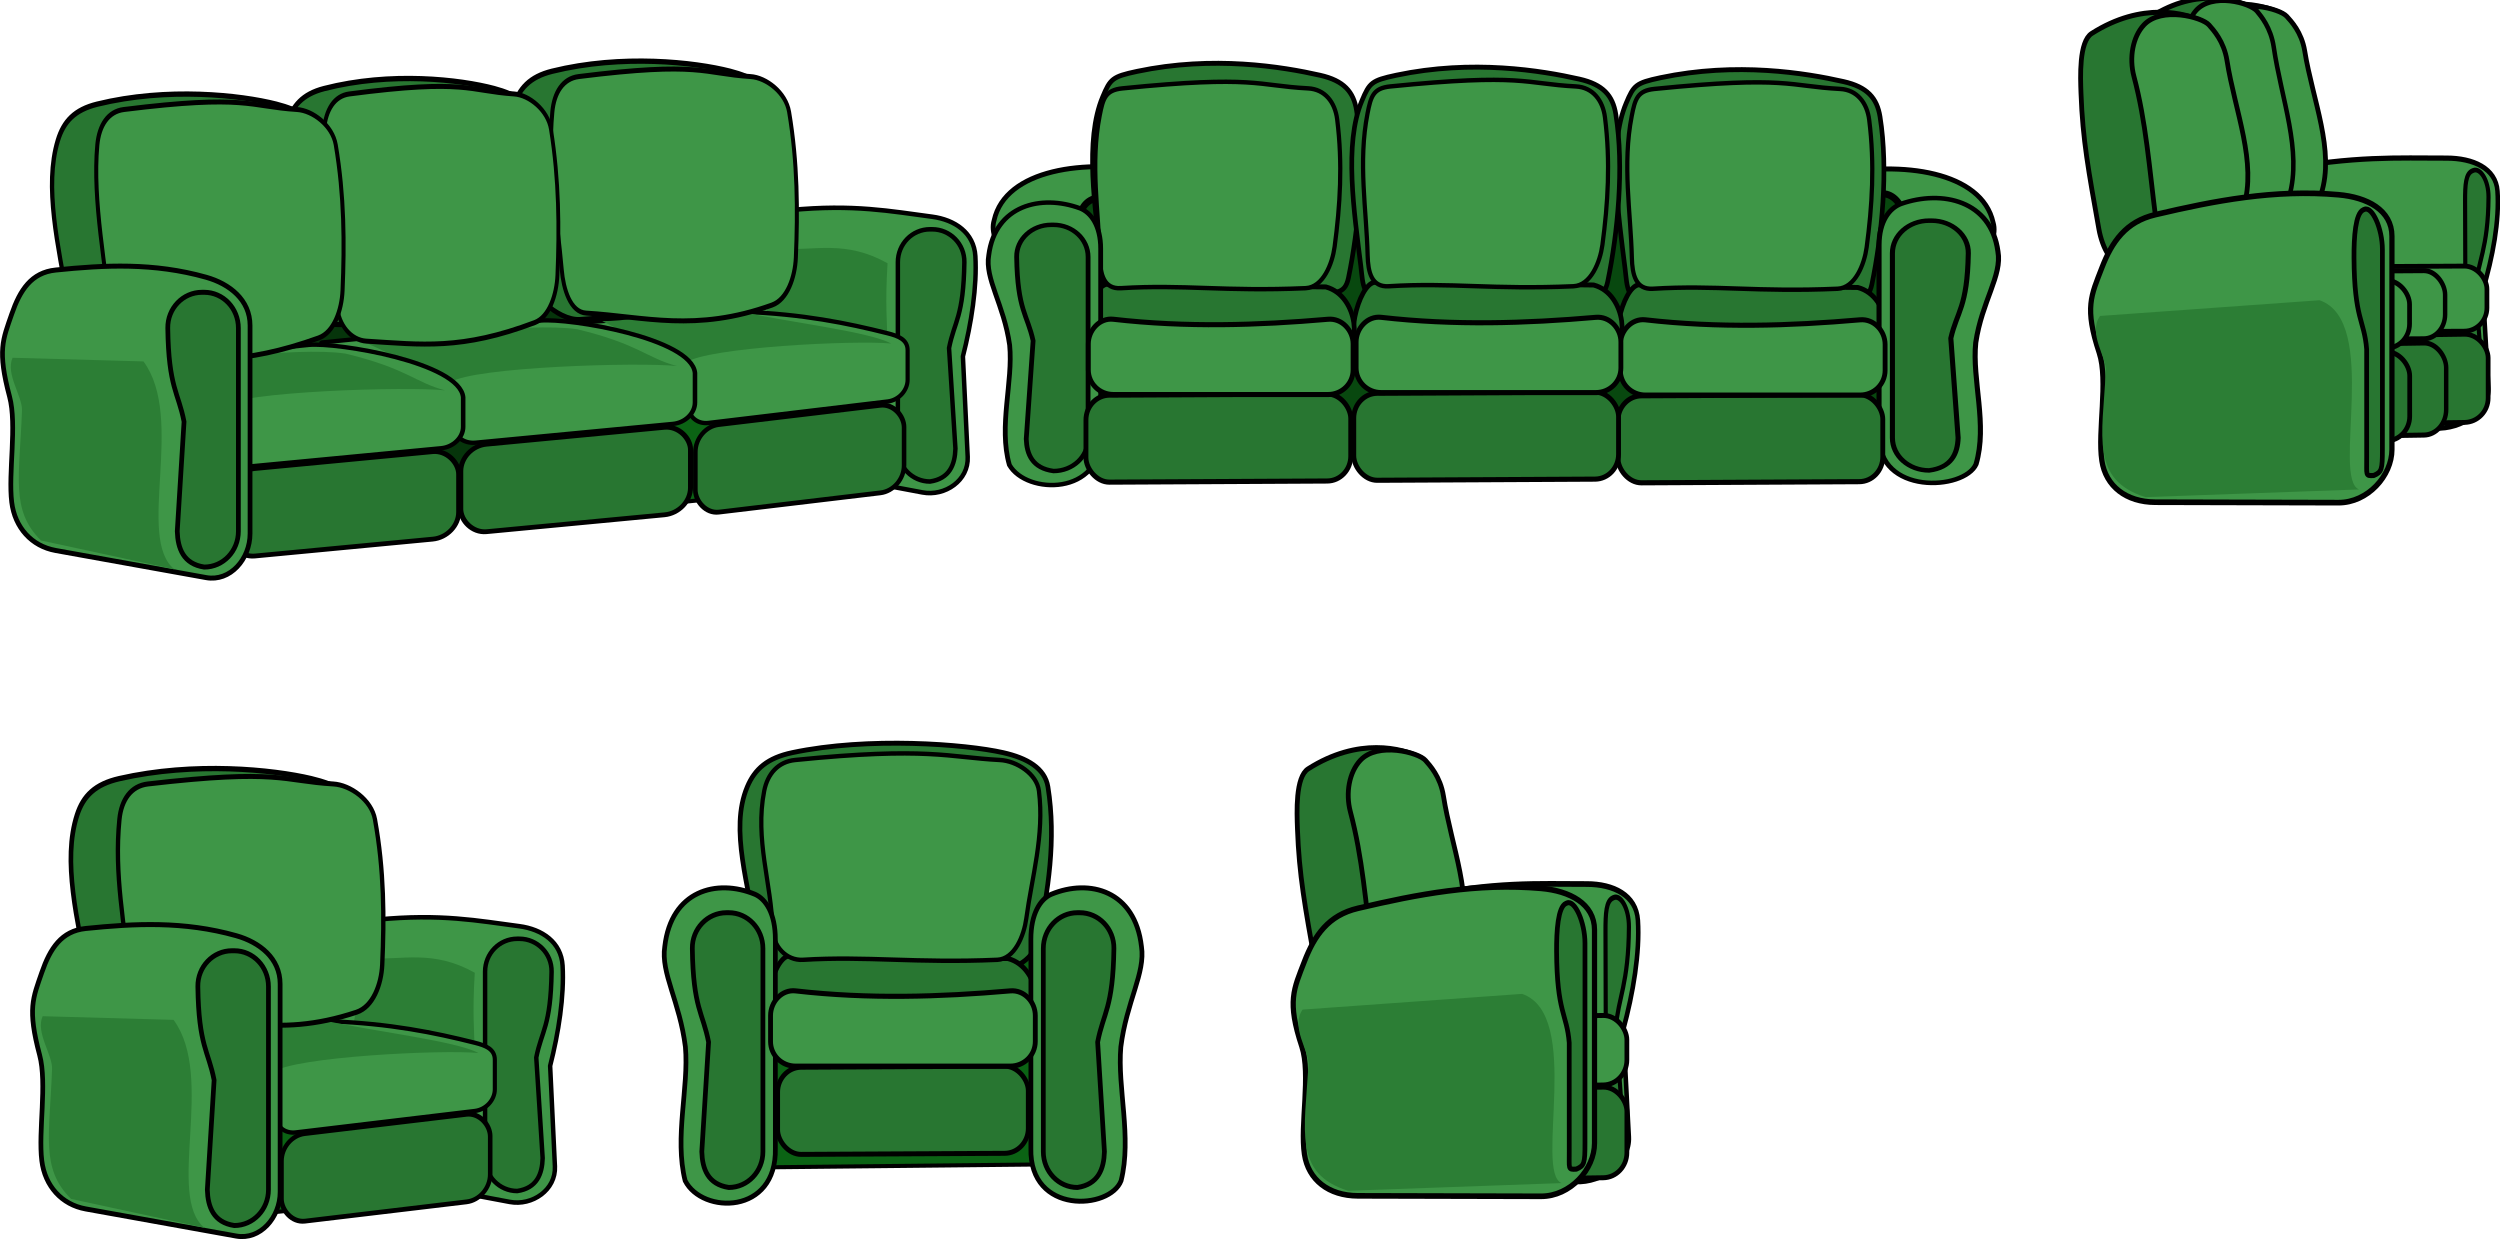 <?xml version="1.0" encoding="UTF-8" standalone="no"?>
<!-- Created with Inkscape (http://www.inkscape.org/) -->

<svg
   xmlns:osb="http://www.openswatchbook.org/uri/2009/osb"
   xmlns:dc="http://purl.org/dc/elements/1.1/"
   xmlns:cc="http://creativecommons.org/ns#"
   xmlns:rdf="http://www.w3.org/1999/02/22-rdf-syntax-ns#"
   xmlns:svg="http://www.w3.org/2000/svg"
   xmlns="http://www.w3.org/2000/svg"
   xmlns:xlink="http://www.w3.org/1999/xlink"
   xmlns:sodipodi="http://sodipodi.sourceforge.net/DTD/sodipodi-0.dtd"
   xmlns:inkscape="http://www.inkscape.org/namespaces/inkscape"
   width="200.631mm"
   height="99.602mm"
   viewBox="0 0 710.896 352.92"
   id="svg26005"
   version="1.1"
   inkscape:version="0.91 r13725"
   sodipodi:docname="Sofa and Chair.svg">
  <defs
     id="defs26007">
    <linearGradient
       inkscape:collect="always"
       xlink:href="#linearGradient24592"
       id="linearGradient25811"
       gradientUnits="userSpaceOnUse"
       gradientTransform="matrix(1.699,-0.168,0,0.998,-294.396,-57.159)"
       x1="234.194"
       y1="1593.988"
       x2="268.659"
       y2="1593.988" />
    <linearGradient
       id="linearGradient24592"
       osb:paint="solid">
      <stop
         style="stop-color:#2c7e35;stop-opacity:1;"
         offset="0"
         id="stop24594" />
    </linearGradient>
    <linearGradient
       inkscape:collect="always"
       xlink:href="#linearGradient24592"
       id="linearGradient25175"
       gradientUnits="userSpaceOnUse"
       gradientTransform="translate(1.461,-2.374)"
       x1="234.194"
       y1="1593.988"
       x2="268.659"
       y2="1593.988" />
    <linearGradient
       inkscape:collect="always"
       xlink:href="#linearGradient24592"
       id="linearGradient30969"
       gradientUnits="userSpaceOnUse"
       gradientTransform="translate(1.461,-2.374)"
       x1="234.194"
       y1="1593.988"
       x2="268.659"
       y2="1593.988" />
    <linearGradient
       inkscape:collect="always"
       xlink:href="#linearGradient24592"
       id="linearGradient30971"
       gradientUnits="userSpaceOnUse"
       gradientTransform="matrix(1.699,-0.168,0,0.998,-294.396,-57.159)"
       x1="234.194"
       y1="1593.988"
       x2="268.659"
       y2="1593.988" />
  </defs>
  <sodipodi:namedview
     id="base"
     pagecolor="#ffffff"
     bordercolor="#666666"
     borderopacity="1.0"
     inkscape:pageopacity="0.0"
     inkscape:pageshadow="2"
     inkscape:zoom="0.35"
     inkscape:cx="-105.26624"
     inkscape:cy="-113.53983"
     inkscape:document-units="px"
     inkscape:current-layer="layer1"
     showgrid="false"
     fit-margin-top="0"
     fit-margin-left="0"
     fit-margin-right="0"
     fit-margin-bottom="0"
     inkscape:window-width="1600"
     inkscape:window-height="837"
     inkscape:window-x="-8"
     inkscape:window-y="-8"
     inkscape:window-maximized="1" />
  <g
     inkscape:label="Layer 1"
     inkscape:groupmode="layer"
     id="layer1"
     transform="translate(-17.409,-65.902)">
    <g
       style="display:inline;opacity:1"
       id="g24647"
       inkscape:transform-center-x="-54.162699"
       inkscape:transform-center-y="16.317959"
       transform="matrix(1.348,0,0,1.415,-287.181,-1862.588)">
      <rect
         transform="matrix(0.995,-0.097,0,1,0,0)"
         ry="3.479"
         y="1591.519"
         x="270.106"
         height="42.637"
         width="70.433"
         id="rect24555"
         style="opacity:1;fill:#0b6314;fill-opacity:1;stroke:#000000;stroke-width:0.823;stroke-linecap:round;stroke-linejoin:round;stroke-miterlimit:4;stroke-dasharray:none;stroke-opacity:1" />
      <g
         transform="matrix(0.942,0,0,0.918,-29.202,115.494)"
         id="g24535">
        <path
           style="display:inline;opacity:1;fill:#3e9647;fill-opacity:1;stroke:#000000;stroke-width:1.002;stroke-linecap:round;stroke-linejoin:round;stroke-miterlimit:4;stroke-dasharray:none;stroke-opacity:1"
           d="m 355.414,1560.127 c 14.132,-1.34 22.534,0.261 31.743,1.448 5.099,0.657 9.392,3.497 9.696,8.627 0.395,6.664 -0.896,14.714 -2.788,21.95 l 1.072,22 c 0.25,5.133 -5.071,8.712 -10.125,7.782 l -29.598,-5.448 c -5.055,-0.93 -9.267,-4.56 -9.267,-9.7 l 0,-37.805 c 0,-5.139 4.15,-8.369 9.267,-8.854 z"
           id="rect24416-9-6"
           inkscape:connector-curvature="0"
           sodipodi:nodetypes="ssscssssss" />
        <path
           style="display:inline;opacity:1;fill:#287631;fill-opacity:1;stroke:#000000;stroke-width:1;stroke-linecap:round;stroke-linejoin:round;stroke-miterlimit:4;stroke-dasharray:none;stroke-opacity:1"
           d="m 387.19,1564.328 -0.493,0 c -3.989,0 -7.2,3.211 -7.2,7.2 l 0,40.818 c 0,3.989 3.211,7.2 7.2,7.2 4.391,-0.628 5.588,-3.721 5.693,-7.2 l -1.432,-22.017 c 1.199,-5.938 3.248,-6.774 3.432,-18.8 0.061,-3.988 -3.211,-7.2 -7.2,-7.2 z"
           id="rect24416-8"
           inkscape:connector-curvature="0"
           sodipodi:nodetypes="sssscccss" />
      </g>
      <path
         sodipodi:nodetypes="ccccc"
         inkscape:connector-curvature="0"
         id="rect24600"
         d="m 303.47,1555.469 c 7.352,0.424 13.744,-1.838 22.638,2.904 -0.534,8.445 -0.085,11.48 0,16.518 l -27.011,0 z"
         style="opacity:1;fill:#2c7e35;fill-opacity:1;stroke:#000000;stroke-width:0;stroke-linecap:round;stroke-linejoin:round;stroke-miterlimit:4;stroke-dasharray:none;stroke-opacity:1" />
      <path
         sodipodi:nodetypes="scssssssss"
         inkscape:connector-curvature="0"
         id="rect24513"
         d="m 258.913,1570.719 36.779,-2.591 c 12.582,0.468 21.857,2.259 30.447,4.323 2.257,0.542 4.202,1.254 4.202,3.406 l 0,5.931 c 0,2.152 -1.874,4.099 -4.202,4.364 l -37.825,4.313 c -2.328,0.266 -4.202,-1.254 -4.202,-3.406 l 0,-5.931 c 0,-2.152 -27.534,-10.245 -25.198,-10.409 z"
         style="opacity:1;fill:#3e9647;fill-opacity:1;stroke:#000000;stroke-width:0.873;stroke-linecap:round;stroke-linejoin:round;stroke-miterlimit:4;stroke-dasharray:none;stroke-opacity:1" />
      <path
         sodipodi:nodetypes="ccccc"
         inkscape:connector-curvature="0"
         id="path24598"
         d="m 293.438,1567.817 c 12.276,2.484 28.807,4.298 33.442,6.689 -7.457,-0.707 -38.945,0.729 -43.346,3.859 l -17.622,-8.361 c 9.762,-0.025 17.814,-3.574 27.526,-2.187 z"
         style="fill:#2c7e35;fill-opacity:1;fill-rule:evenodd;stroke:#000000;stroke-width:0;stroke-linecap:butt;stroke-linejoin:miter;stroke-miterlimit:4;stroke-dasharray:none;stroke-opacity:1" />
      <g
         transform="matrix(0.927,0,0,1.018,16.705,-30.137)"
         id="g24467">
        <path
           sodipodi:nodetypes="sssssssss"
           inkscape:connector-curvature="0"
           id="rect24450"
           d="m 132.29,1526.68 c 17.367,-3.409 35.138,-1.788 43.681,0 5.423,1.135 10.202,3.216 10.202,7.211 l 0,32.195 c 0,3.995 -4.55,7.211 -10.202,7.211 l -43.681,0 c -5.652,0 -9.665,-3.281 -10.202,-7.211 -1.553,-11.359 -4.096,-23.118 0,-32.195 1.712,-3.793 4.593,-6.11 10.202,-7.211 z"
           style="opacity:1;fill:#287631;fill-opacity:1;stroke:#000000;stroke-width:1.051;stroke-linecap:round;stroke-linejoin:round;stroke-miterlimit:4;stroke-dasharray:none;stroke-opacity:1"
           transform="matrix(1,0,0.079,0.997,0,0)" />
        <path
           sodipodi:nodetypes="sssssssss"
           inkscape:connector-curvature="0"
           id="rect24450-0"
           d="m 146.328,1527.741 c 30.236,-3.033 30.514,-0.592 42.205,0 3.852,0.195 8.434,3.177 8.948,6.989 1.357,10.079 0.698,19.531 -0.475,28.823 -0.49,3.877 -2.715,8.29 -6.514,9.372 -19.226,5.478 -29.998,0.676 -44.164,0 -3.854,-0.184 -6.864,-3.127 -6.989,-6.989 -0.334,-10.303 -2.079,-20.186 0,-31.206 0.728,-3.86 3.112,-6.6 6.989,-6.989 z"
           style="display:inline;opacity:1;fill:#3e9647;fill-opacity:1;stroke:#000000;stroke-width:0.985;stroke-linecap:round;stroke-linejoin:round;stroke-miterlimit:4;stroke-dasharray:none;stroke-opacity:1"
           transform="matrix(1,0,0.074,0.997,0,0)" />
      </g>
      <rect
         transform="matrix(0.994,-0.113,0,1,0,0)"
         ry="4.991"
         y="1623.692"
         x="287.061"
         height="17.6"
         width="44.29"
         id="rect24513-9"
         style="display:inline;opacity:1;fill:#287631;fill-opacity:1;stroke:#000000;stroke-width:0.968;stroke-linecap:round;stroke-linejoin:round;stroke-miterlimit:4;stroke-dasharray:none;stroke-opacity:1" />
    </g>
    <g
       style="display:inline;opacity:1"
       id="g24641"
       transform="matrix(1.348,0,0,1.415,-287.344,-1865.865)"
       inkscape:transform-center-x="-8.1096711"
       inkscape:transform-center-y="43.163411">
      <g
         id="g24637">
        <path
           style="display:inline;opacity:1;fill:#3e9647;fill-opacity:1;stroke:#000000;stroke-width:1.002;stroke-linecap:round;stroke-linejoin:round;stroke-miterlimit:4;stroke-dasharray:none;stroke-opacity:1"
           d="m 244.159,1551.795 c 10.284,-1.005 20.664,-1.526 31.743,1.448 4.964,1.332 9.267,4.56 9.267,9.7 l 0,41.805 c 0,5.139 -4.202,9.724 -9.267,8.854 l -31.743,-5.448 c -5.065,-0.869 -8.609,-4.603 -9.267,-9.7 -0.761,-5.891 1.15,-15.472 -0.458,-21.235 -2.587,-9.275 -1.398,-11.435 0.458,-16.57 1.747,-4.833 4.152,-8.354 9.267,-8.854 z"
           id="rect24416-9"
           inkscape:connector-curvature="0"
           sodipodi:nodetypes="ssssssssss" />
        <path
           style="opacity:1;fill:#287631;fill-opacity:1;stroke:#000000;stroke-width:1;stroke-linecap:round;stroke-linejoin:round;stroke-miterlimit:4;stroke-dasharray:none;stroke-opacity:1"
           d="m 275.013,1556.27 0.493,0 c 3.989,0 7.2,3.211 7.2,7.2 l 0,40.818 c 0,3.989 -3.211,7.2 -7.2,7.2 -4.391,-0.628 -5.588,-3.721 -5.693,-7.2 l 1.432,-22.017 c -1.199,-5.938 -3.248,-6.774 -3.432,-18.8 -0.061,-3.988 3.211,-7.2 7.2,-7.2 z"
           id="rect24416"
           inkscape:connector-curvature="0"
           sodipodi:nodetypes="sssscccss" />
      </g>
      <path
         sodipodi:nodetypes="ccccsc"
         inkscape:connector-curvature="0"
         id="path24590"
         d="m 235.073,1569.424 27.614,0.734 c 8.889,11.492 -1.646,35.448 6.52,41.781 l -28.136,-5.794 c -6.515,-6.107 -4.494,-12.937 -4.012,-26.115 0.106,-2.89 -3.517,-7.317 -1.986,-10.606 z"
         style="fill:url(#linearGradient30969);fill-opacity:1;fill-rule:evenodd;stroke:#000000;stroke-width:0;stroke-linecap:butt;stroke-linejoin:miter;stroke-miterlimit:4;stroke-dasharray:none;stroke-opacity:1" />
    </g>
    <g
       style="display:inline;opacity:1"
       id="g25093"
       transform="matrix(1.348,0,0,1.415,248.828,-1729.717)">
      <g
         transform="translate(2.011,-1.173)"
         id="g25084">
        <g
           id="g25071">
          <g
             transform="matrix(0.895,0,0,1.001,18.137,-1.471)"
             id="g24962">
            <g
               id="g24909"
               transform="matrix(0.999,0.043,0,1.075,-93.579,-120.3)">
              <path
                 sodipodi:nodetypes="ssscssssss"
                 inkscape:connector-curvature="0"
                 id="rect24416-9-6-7"
                 d="m 214.088,1452.583 c 17.555,-3.592 27.992,-3.532 39.431,-3.987 6.334,-0.252 11.666,1.631 12.045,6.278 0.491,6.037 -1.114,13.626 -3.464,20.569 l 1.332,19.969 c 0.311,4.659 -6.299,8.828 -12.577,8.821 l -36.766,-0.036 c -6.279,-0.01 -11.512,-2.626 -11.512,-7.332 l 0,-34.623 c 0,-4.707 5.155,-8.359 11.512,-9.66 z"
                 style="display:inline;opacity:1;fill:#3e9647;fill-opacity:1;stroke:#000000;stroke-width:1.069;stroke-linecap:round;stroke-linejoin:round;stroke-miterlimit:4;stroke-dasharray:none;stroke-opacity:1" />
              <path
                 sodipodi:nodetypes="cssscccssc"
                 inkscape:connector-curvature="0"
                 id="rect24416-8-2"
                 d="m 259.867,1450.87 -0.197,0.079 c -1.594,0.644 -1.765,2.877 -1.752,6.403 l 0.141,39.455 c 0.013,3.526 0.018,3.597 1.611,2.953 1.754,-1.265 2.232,-4.192 2.274,-7.284 l -1.556,-17.404 c 0.479,-5.443 2.984,-8.2 3.058,-18.86 0.024,-3.535 -1.986,-5.986 -3.579,-5.342 z"
                 style="display:inline;opacity:1;fill:#287631;fill-opacity:1;stroke:#000000;stroke-width:0.98;stroke-linecap:round;stroke-linejoin:round;stroke-miterlimit:4;stroke-dasharray:none;stroke-opacity:1" />
            </g>
          </g>
          <path
             style="opacity:1;fill:#287631;fill-opacity:1;stroke:#000000;stroke-width:1.013;stroke-linecap:round;stroke-linejoin:round;stroke-miterlimit:4;stroke-dasharray:none;stroke-opacity:1"
             d="m 102.269,1424.67 c 10.614,-6.438 19.833,-4.151 23.592,-2.325 2.386,1.159 -0.561,4.626 -0.024,8.707 l 4.327,32.887 c 0.537,4.081 -0.905,7.366 -3.233,7.366 l -17.99,0 c -2.328,0 -4.422,-3.352 -5.171,-7.366 -2.166,-11.603 -3.411,-17.875 -3.764,-27.229 -0.123,-3.259 -0.457,-10.391 2.262,-12.04 z"
             id="rect24450-32"
             inkscape:connector-curvature="0"
             sodipodi:nodetypes="sssssssss" />
        </g>
        <path
           sodipodi:nodetypes="sssssssss"
           inkscape:connector-curvature="0"
           id="rect24450-0-5"
           d="m 113.265,1422.966 c 3.698,-3.791 12.293,-1.59 13.745,0 0.889,0.973 3.147,3.252 3.795,7.153 1.713,10.315 6.377,20.491 3.48,29.498 -1.219,3.79 0.406,9.405 -0.866,10.33 -5.009,3.64 -11.768,0.852 -14.456,-0.738 -1.137,-0.673 -2.63,-3.2 -3.158,-7.153 -1.408,-10.544 -2.08,-19.587 -4.628,-28.739 -1.063,-3.818 -0.236,-7.968 2.088,-10.351 z"
           style="display:inline;opacity:1;fill:#3e9647;fill-opacity:1;stroke:#000000;stroke-width:1.013;stroke-linecap:round;stroke-linejoin:round;stroke-miterlimit:4;stroke-dasharray:none;stroke-opacity:1" />
      </g>
      <g
         transform="matrix(1,-0.014,0,1,-153.356,-100.715)"
         id="g24917">
        <rect
           style="opacity:1;fill:#287631;fill-opacity:1;stroke:#000000;stroke-width:1;stroke-linecap:round;stroke-linejoin:round;stroke-miterlimit:4;stroke-dasharray:none;stroke-opacity:1"
           id="rect24913"
           width="22.448"
           height="18.213"
           x="302.418"
           y="1592.65"
           ry="4.967" />
        <rect
           style="opacity:1;fill:#3e9647;fill-opacity:1;stroke:#000000;stroke-width:1;stroke-linecap:round;stroke-linejoin:round;stroke-miterlimit:4;stroke-dasharray:none;stroke-opacity:1"
           id="rect24915"
           width="21.601"
           height="13.977"
           x="303.265"
           y="1578.25"
           ry="4.967" />
      </g>
    </g>
    <g
       style="display:inline;opacity:1"
       id="g24822"
       transform="matrix(1.348,0,0,1.415,-307.017,-1879.108)">
      <rect
         transform="matrix(1,-0.01,0,1,0,0)"
         ry="3.479"
         y="1570.538"
         x="391.965"
         height="42.637"
         width="70.106"
         id="rect24555-9"
         style="opacity:1;fill:#0b6314;fill-opacity:1;stroke:#000000;stroke-width:0.821;stroke-linecap:round;stroke-linejoin:round;stroke-miterlimit:4;stroke-dasharray:none;stroke-opacity:1" />
      <path
         style="opacity:1;fill:#287631;fill-opacity:1;stroke:#000000;stroke-width:0.988;stroke-linecap:round;stroke-linejoin:round;stroke-miterlimit:4;stroke-dasharray:none;stroke-opacity:1"
         d="m 407.786,1525.821 c 16.115,-3.252 36.591,-1.706 44.509,0 5.026,1.083 8.809,3.114 9.441,6.878 1.79,10.664 0.012,20.96 -2.093,30.71 -0.806,3.735 -4.361,5.831 -9.482,6.878 -13.503,2.761 -27.006,0.604 -40.509,0 -5.236,-0.234 -8.954,-3.13 -9.441,-6.878 -1.407,-10.835 -5.732,-22.051 -1.907,-30.71 1.598,-3.618 4.277,-5.828 9.482,-6.878 z"
         id="rect24450-3"
         inkscape:connector-curvature="0"
         sodipodi:nodetypes="sssssssss" />
      <path
         sodipodi:nodetypes="ccccc"
         inkscape:connector-curvature="0"
         id="rect24802-4"
         d="m 407.147,1566.648 46.165,0.548 c 7.254,1.847 7.336,13.313 3.47,12.049 l -51.826,2.374 c -4.833,-1.791 -1.232,-14.695 2.191,-14.971 z"
         style="display:inline;opacity:1;fill:#287631;fill-opacity:1;stroke:#000000;stroke-width:1;stroke-linecap:round;stroke-linejoin:round;stroke-miterlimit:4;stroke-dasharray:none;stroke-opacity:1" />
      <path
         style="display:inline;opacity:1;fill:#3e9647;fill-opacity:1;stroke:#000000;stroke-width:0.895;stroke-linecap:round;stroke-linejoin:round;stroke-miterlimit:4;stroke-dasharray:none;stroke-opacity:1"
         d="m 408.421,1527.293 c 28.08,-2.696 32.319,-0.526 43.163,0 3.573,0.173 7.802,2.824 8.249,6.211 1.183,8.958 -1.501,17.357 -2.661,25.615 -0.484,3.445 -2.457,8.177 -6.116,8.329 -17.19,0.718 -27.61,-0.787 -40.981,0 -3.572,0.21 -6.346,-2.779 -6.432,-6.212 -0.231,-9.156 -3.775,-17.939 -1.762,-27.733 0.705,-3.43 2.938,-5.866 6.539,-6.211 z"
         id="rect24450-0-0"
         inkscape:connector-curvature="0"
         sodipodi:nodetypes="sssssssss" />
      <rect
         transform="matrix(1,-0.005,0,1,0,0)"
         ry="4.967"
         y="1591.085"
         x="404.72"
         height="17.515"
         width="52.858"
         id="rect24513-9-5"
         style="display:inline;opacity:1;fill:#287631;fill-opacity:1;stroke:#000000;stroke-width:1;stroke-linecap:round;stroke-linejoin:round;stroke-miterlimit:4;stroke-dasharray:none;stroke-opacity:1" />
      <g
         transform="translate(-3.835,0)"
         id="g24777">
        <path
           style="display:inline;opacity:1;fill:#3e9647;fill-opacity:1;stroke:#000000;stroke-width:1;stroke-linecap:round;stroke-linejoin:round;stroke-miterlimit:4;stroke-dasharray:none;stroke-opacity:1"
           d="m 403.768,1554.28 c 2.303,0.967 4.3,3.89 4.3,9.055 l 0,42.015 c 0.32,13.412 -15.438,13.256 -19.029,6.492 -2.308,-8.711 0.811,-18.664 0.053,-26.892 -1.2,-9.129 -5.214,-14.857 -4.353,-20.157 1.338,-11.229 10.931,-13.719 19.029,-10.512 z"
           id="rect24416-9-5"
           inkscape:connector-curvature="0"
           sodipodi:nodetypes="cscccccc" />
        <path
           style="opacity:1;fill:#287631;fill-opacity:1;stroke:#000000;stroke-width:1;stroke-linecap:round;stroke-linejoin:round;stroke-miterlimit:4;stroke-dasharray:none;stroke-opacity:1"
           d="m 397.752,1557.983 0.493,0 c 3.989,0 7.2,3.211 7.2,7.2 l 0,40.818 c 0,3.989 -3.211,7.2 -7.2,7.2 -4.391,-0.628 -5.588,-3.721 -5.693,-7.2 l 1.432,-22.017 c -1.199,-5.938 -3.248,-6.774 -3.432,-18.8 -0.061,-3.988 3.211,-7.2 7.2,-7.2 z"
           id="rect24416-97"
           inkscape:connector-curvature="0"
           sodipodi:nodetypes="sssscccss" />
      </g>
      <g
         id="g24777-4"
         style="display:inline;opacity:1"
         transform="matrix(-1,0,0,1,866.202,0)">
        <path
           style="display:inline;opacity:1;fill:#3e9647;fill-opacity:1;stroke:#000000;stroke-width:1;stroke-linecap:round;stroke-linejoin:round;stroke-miterlimit:4;stroke-dasharray:none;stroke-opacity:1"
           d="m 403.768,1554.28 c 2.303,0.967 4.3,3.89 4.3,9.055 l 0,42.015 c 0.32,13.412 -16.716,12.343 -19.029,6.492 -2.308,-8.711 0.811,-18.664 0.053,-26.892 -1.2,-9.129 -5.214,-14.857 -4.353,-20.157 1.338,-11.229 10.931,-13.719 19.029,-10.512 z"
           id="rect24416-9-5-2"
           inkscape:connector-curvature="0"
           sodipodi:nodetypes="cscccccc" />
        <path
           style="opacity:1;fill:#287631;fill-opacity:1;stroke:#000000;stroke-width:1;stroke-linecap:round;stroke-linejoin:round;stroke-miterlimit:4;stroke-dasharray:none;stroke-opacity:1"
           d="m 397.752,1557.983 0.493,0 c 3.989,0 7.2,3.211 7.2,7.2 l 0,40.818 c 0,3.989 -3.211,7.2 -7.2,7.2 -4.391,-0.628 -5.588,-3.721 -5.693,-7.2 l 1.432,-22.017 c -1.199,-5.938 -3.248,-6.774 -3.432,-18.8 -0.061,-3.988 3.211,-7.2 7.2,-7.2 z"
           id="rect24416-97-6"
           inkscape:connector-curvature="0"
           sodipodi:nodetypes="sssscccss" />
      </g>
      <path
         sodipodi:nodetypes="sssssssss"
         inkscape:connector-curvature="0"
         id="rect24802"
         d="m 408.493,1573.692 c 15.379,1.679 30.404,1.228 45.298,0 2.913,-0.24 5.275,2.212 5.275,4.959 l 0,5.212 c 0,2.747 -2.353,4.959 -5.275,4.959 l -45.298,0 c -2.923,0 -5.275,-2.212 -5.275,-4.959 l 0,-5.212 c 0,-2.747 2.37,-5.277 5.275,-4.959 z"
         style="opacity:1;fill:#3e9647;fill-opacity:1;stroke:#000000;stroke-width:1.023;stroke-linecap:round;stroke-linejoin:round;stroke-miterlimit:4;stroke-dasharray:none;stroke-opacity:1" />
    </g>
    <g
       style="display:inline;opacity:1"
       id="g25078"
       transform="matrix(1.348,0,0,1.415,248.828,-1729.717)">
      <g
         transform="matrix(1,0,0,1.027,1.4,-41.23)"
         id="g24967">
        <path
           style="display:inline;opacity:1;fill:#3e9647;fill-opacity:1;stroke:#000000;stroke-width:1.105;stroke-linecap:round;stroke-linejoin:round;stroke-miterlimit:4;stroke-dasharray:none;stroke-opacity:1"
           d="m 113.372,1453.507 c 12.516,-2.736 25.15,-5.004 38.634,-3.902 6.041,0.494 11.279,2.991 11.279,8.122 l 0,41.735 c 0,5.131 -5.114,10.415 -11.279,10.4 l -38.634,-0.091 c -6.165,-0.014 -10.477,-3.145 -11.279,-8.122 -0.927,-5.753 1.399,-15.639 -0.557,-21.122 -3.149,-8.824 -1.701,-11.18 0.557,-16.619 2.126,-5.12 5.054,-9.04 11.279,-10.4 z"
           id="rect24416-9-0"
           inkscape:connector-curvature="0"
           sodipodi:nodetypes="ssssssssss" />
        <path
           style="opacity:1;fill:#287631;fill-opacity:1;stroke:#000000;stroke-width:1;stroke-linecap:round;stroke-linejoin:round;stroke-miterlimit:4;stroke-dasharray:none;stroke-opacity:1"
           d="m 157.261,1452.553 0.208,-0.084 c 1.685,-0.677 3.803,3.835 3.803,7.85 l 0,39.102 c 0,4.014 -0.139,4.444 -1.825,5.121 -1.855,0.113 -1.448,-0.057 -1.493,-3.54 l -0.004,-21.185 c -0.507,-5.773 -2.59,-5.81 -2.668,-17.882 -0.026,-4.004 0.292,-8.705 1.977,-9.382 z"
           id="rect24416-2"
           inkscape:connector-curvature="0"
           sodipodi:nodetypes="cssscccssc" />
      </g>
      <path
         sodipodi:nodetypes="ccccsc"
         inkscape:connector-curvature="0"
         id="path24590-1"
         d="m 103.104,1471.875 46.306,-3.158 c 12.82,4.192 2.529,35.818 8.338,38.026 l -45.062,1.543 c -11.525,-3.478 -9.156,-12.006 -8.338,-25.243 0.179,-2.903 -3.845,-7.625 -1.244,-11.167 z"
         style="fill:url(#linearGradient30971);fill-opacity:1;fill-rule:evenodd;stroke:#000000;stroke-width:0;stroke-linecap:butt;stroke-linejoin:miter;stroke-miterlimit:4;stroke-dasharray:none;stroke-opacity:1" />
    </g>
    <g
       style="display:inline;opacity:1"
       id="g25367"
       transform="matrix(1.348,0,0,1.415,-897.894,-1869.845)">
      <rect
         transform="matrix(0.994,-0.105,0,1,0,0)"
         ry="3.45"
         y="1506.482"
         x="714.031"
         height="42.29"
         width="156.631"
         id="rect24555-6-3"
         style="opacity:1;fill:#06350b;fill-opacity:1;stroke:#000000;stroke-width:1.222;stroke-linecap:round;stroke-linejoin:round;stroke-miterlimit:4;stroke-dasharray:none;stroke-opacity:1" />
      <rect
         transform="matrix(0.995,-0.097,0,1,0,0)"
         ry="3.479"
         y="1506.492"
         x="812.77"
         height="42.637"
         width="70.433"
         id="rect24555-6"
         style="opacity:1;fill:#0b6314;fill-opacity:1;stroke:#000000;stroke-width:0.823;stroke-linecap:round;stroke-linejoin:round;stroke-miterlimit:4;stroke-dasharray:none;stroke-opacity:1" />
      <g
         transform="matrix(0.942,0,0,0.918,510.924,-21.956)"
         id="g24535-2">
        <path
           style="display:inline;opacity:1;fill:#3e9647;fill-opacity:1;stroke:#000000;stroke-width:1.002;stroke-linecap:round;stroke-linejoin:round;stroke-miterlimit:4;stroke-dasharray:none;stroke-opacity:1"
           d="m 355.414,1560.127 c 14.132,-1.34 22.534,0.261 31.743,1.448 5.099,0.657 9.392,3.497 9.696,8.627 0.395,6.664 -0.896,14.714 -2.788,21.95 l 1.072,22 c 0.25,5.133 -5.071,8.712 -10.125,7.782 l -29.598,-5.448 c -5.055,-0.93 -9.267,-4.56 -9.267,-9.7 l 0,-37.805 c 0,-5.139 4.15,-8.369 9.267,-8.854 z"
           id="rect24416-9-6-4"
           inkscape:connector-curvature="0"
           sodipodi:nodetypes="ssscssssss" />
        <path
           style="display:inline;opacity:1;fill:#287631;fill-opacity:1;stroke:#000000;stroke-width:1;stroke-linecap:round;stroke-linejoin:round;stroke-miterlimit:4;stroke-dasharray:none;stroke-opacity:1"
           d="m 387.19,1564.328 -0.493,0 c -3.989,0 -7.2,3.211 -7.2,7.2 l 0,40.818 c 0,3.989 3.211,7.2 7.2,7.2 4.391,-0.628 5.588,-3.721 5.693,-7.2 l -1.432,-22.017 c 1.199,-5.938 3.248,-6.774 3.432,-18.8 0.061,-3.988 -3.211,-7.2 -7.2,-7.2 z"
           id="rect24416-8-6"
           inkscape:connector-curvature="0"
           sodipodi:nodetypes="sssscccss" />
      </g>
      <path
         sodipodi:nodetypes="ccccc"
         inkscape:connector-curvature="0"
         id="rect24600-7"
         d="m 843.596,1418.019 c 7.352,0.424 13.744,-1.838 22.638,2.904 -0.534,8.445 -0.085,11.48 0,16.518 l -27.011,0 z"
         style="opacity:1;fill:#2c7e35;fill-opacity:1;stroke:#000000;stroke-width:0;stroke-linecap:round;stroke-linejoin:round;stroke-miterlimit:4;stroke-dasharray:none;stroke-opacity:1" />
      <path
         sodipodi:nodetypes="scssssssss"
         inkscape:connector-curvature="0"
         id="rect24513-1"
         d="m 794.388,1433.269 41.429,-2.591 c 12.582,0.468 21.857,2.259 30.447,4.323 2.257,0.542 4.202,1.254 4.202,3.406 l 0,5.931 c 0,2.152 -1.874,4.099 -4.202,4.364 l -37.825,4.313 c -2.328,0.266 -4.202,-1.254 -4.202,-3.406 l 0,-5.931 c 0,-6.074 -32.05,-10.271 -29.849,-10.409 z"
         style="opacity:1;fill:#3e9647;fill-opacity:1;stroke:#000000;stroke-width:0.873;stroke-linecap:round;stroke-linejoin:round;stroke-miterlimit:4;stroke-dasharray:none;stroke-opacity:1" />
      <path
         sodipodi:nodetypes="ccccc"
         inkscape:connector-curvature="0"
         id="path24598-8"
         d="m 833.563,1430.367 c 12.276,2.484 28.807,4.298 33.442,6.689 -7.457,-0.707 -38.945,0.729 -43.346,3.859 l -17.622,-8.361 c 9.762,-0.025 17.814,-3.574 27.526,-2.187 z"
         style="fill:#2c7e35;fill-opacity:1;fill-rule:evenodd;stroke:#000000;stroke-width:0;stroke-linecap:butt;stroke-linejoin:miter;stroke-miterlimit:4;stroke-dasharray:none;stroke-opacity:1" />
      <g
         transform="matrix(0.859,0,0,1.019,578.274,-168.691)"
         id="g24467-0">
        <path
           sodipodi:nodetypes="sssssssss"
           inkscape:connector-curvature="0"
           id="rect24450-7"
           d="m 132.29,1526.68 c 17.367,-3.409 35.138,-1.788 43.681,0 5.423,1.135 10.202,3.216 10.202,7.211 l 0,32.195 c 0,3.995 -4.535,6.859 -10.202,7.211 l -40.62,2.519 c -5.667,0.351 -12.726,-5.801 -13.263,-9.73 -1.553,-11.359 -4.096,-23.118 0,-32.195 1.712,-3.793 4.593,-6.11 10.202,-7.211 z"
           style="opacity:1;fill:#287631;fill-opacity:1;stroke:#000000;stroke-width:1.051;stroke-linecap:round;stroke-linejoin:round;stroke-miterlimit:4;stroke-dasharray:none;stroke-opacity:1"
           transform="matrix(1,0,0.079,0.997,0,0)" />
        <path
           sodipodi:nodetypes="sssssssss"
           inkscape:connector-curvature="0"
           id="rect24450-0-2"
           d="m 146.328,1527.741 c 30.236,-3.033 30.514,-0.592 42.205,0 3.852,0.195 8.434,3.177 8.948,6.989 1.357,10.079 0.698,19.531 -0.475,28.823 -0.49,3.877 -2.715,8.29 -6.514,9.372 -19.226,5.478 -31.622,2.278 -45.788,1.603 -3.854,-0.184 -5.24,-4.729 -5.365,-8.592 -0.334,-10.303 -2.079,-20.186 0,-31.206 0.728,-3.86 3.112,-6.6 6.989,-6.989 z"
           style="display:inline;opacity:1;fill:#3e9647;fill-opacity:1;stroke:#000000;stroke-width:0.985;stroke-linecap:round;stroke-linejoin:round;stroke-miterlimit:4;stroke-dasharray:none;stroke-opacity:1"
           transform="matrix(1,0,0.074,0.997,0,0)" />
      </g>
      <rect
         transform="matrix(0.994,-0.113,0,1,0,0)"
         ry="4.991"
         y="1547.765"
         x="830.679"
         height="17.6"
         width="44.29"
         id="rect24513-9-1"
         style="display:inline;opacity:1;fill:#287631;fill-opacity:1;stroke:#000000;stroke-width:0.968;stroke-linecap:round;stroke-linejoin:round;stroke-miterlimit:4;stroke-dasharray:none;stroke-opacity:1" />
      <g
         transform="matrix(1.101,0.014,0,0.999,144.254,-164.557)"
         id="g25254">
        <path
           style="opacity:1;fill:#3e9647;fill-opacity:1;stroke:#000000;stroke-width:0.873;stroke-linecap:round;stroke-linejoin:round;stroke-miterlimit:4;stroke-dasharray:none;stroke-opacity:1"
           d="m 547.427,1595.328 41.846,-4.991 c 5.511,-0.61 28.947,3.138 29.582,10.13 l 0,5.931 c 0,2.152 -1.874,4.099 -4.202,4.364 l -37.825,4.313 c -2.328,0.266 -4.202,-1.254 -4.202,-3.406 l 0,-5.931 c 0,-2.152 -27.526,-10.132 -25.198,-10.409 z"
           id="rect24513-1-6"
           inkscape:connector-curvature="0"
           sodipodi:nodetypes="sccssssss" />
        <path
           style="fill:#2c7e35;fill-opacity:1;fill-rule:evenodd;stroke:#000000;stroke-width:0;stroke-linecap:butt;stroke-linejoin:miter;stroke-miterlimit:4;stroke-dasharray:none;stroke-opacity:1"
           d="m 596.308,1591.987 c 11.82,2.825 13.287,5.61 19.086,7.128 -7.457,-0.707 -38.945,0.729 -43.346,3.859 l -17.622,-8.361 c 9.762,-0.025 32.17,-4.013 41.882,-2.626 z"
           id="path24598-8-2"
           inkscape:connector-curvature="0"
           sodipodi:nodetypes="ccccc" />
        <rect
           style="display:inline;opacity:1;fill:#287631;fill-opacity:1;stroke:#000000;stroke-width:0.968;stroke-linecap:round;stroke-linejoin:round;stroke-miterlimit:4;stroke-dasharray:none;stroke-opacity:1"
           id="rect24513-9-1-0"
           width="44.29"
           height="17.6"
           x="577.441"
           y="1681.165"
           ry="4.991"
           transform="matrix(0.994,-0.113,0,1,0,0)" />
      </g>
      <g
         transform="matrix(0.823,0,0,1.02,539.234,-166.721)"
         id="g24467-0-5">
        <path
           sodipodi:nodetypes="sssssssss"
           inkscape:connector-curvature="0"
           id="rect24450-7-5"
           d="m 132.29,1526.68 c 17.367,-3.409 35.138,-1.788 43.681,0 5.423,1.135 10.202,3.216 10.202,7.211 l 0,32.195 c 0,3.995 -4.55,7.211 -10.202,7.211 l -43.681,0 c -5.652,0 -9.665,-3.281 -10.202,-7.211 -1.553,-11.359 -4.096,-23.118 0,-32.195 1.712,-3.793 4.593,-6.11 10.202,-7.211 z"
           style="opacity:1;fill:#287631;fill-opacity:1;stroke:#000000;stroke-width:1.051;stroke-linecap:round;stroke-linejoin:round;stroke-miterlimit:4;stroke-dasharray:none;stroke-opacity:1"
           transform="matrix(1,0,0.079,0.997,0,0)" />
        <path
           sodipodi:nodetypes="sssssssss"
           inkscape:connector-curvature="0"
           id="rect24450-0-2-6"
           d="m 146.328,1527.741 c 30.236,-3.033 30.514,-0.592 42.205,0 3.852,0.195 8.434,3.177 8.948,6.989 1.357,10.079 0.698,19.531 -0.475,28.823 -0.49,3.877 -2.715,8.29 -6.514,9.372 -19.226,5.478 -29.267,4.339 -43.433,3.663 -3.854,-0.184 -6.864,-3.127 -6.989,-6.989 -0.334,-10.303 -2.809,-23.849 -0.731,-34.869 0.728,-3.86 3.112,-6.6 6.989,-6.989 z"
           style="display:inline;opacity:1;fill:#3e9647;fill-opacity:1;stroke:#000000;stroke-width:0.985;stroke-linecap:round;stroke-linejoin:round;stroke-miterlimit:4;stroke-dasharray:none;stroke-opacity:1"
           transform="matrix(1,0,0.074,0.997,0,0)" />
      </g>
      <g
         transform="matrix(1.101,0.014,0,0.999,95.352,-159.666)"
         id="g25254-4"
         style="display:inline;opacity:1">
        <path
           style="opacity:1;fill:#3e9647;fill-opacity:1;stroke:#000000;stroke-width:0.873;stroke-linecap:round;stroke-linejoin:round;stroke-miterlimit:4;stroke-dasharray:none;stroke-opacity:1"
           d="m 547.427,1595.328 41.846,-4.991 c 5.511,-0.61 28.947,3.138 29.582,10.13 l 0,5.931 c 0,2.152 -1.874,4.099 -4.202,4.364 l -37.825,4.313 c -2.328,0.266 -4.202,-1.254 -4.202,-3.406 l 0,-5.931 c 0,-2.152 -27.526,-10.132 -25.198,-10.409 z"
           id="rect24513-1-6-0"
           inkscape:connector-curvature="0"
           sodipodi:nodetypes="sccssssss" />
        <path
           style="fill:#2c7e35;fill-opacity:1;fill-rule:evenodd;stroke:#000000;stroke-width:0;stroke-linecap:butt;stroke-linejoin:miter;stroke-miterlimit:4;stroke-dasharray:none;stroke-opacity:1"
           d="m 596.308,1591.987 c 11.82,2.825 13.287,5.61 19.086,7.128 -7.457,-0.707 -38.945,0.729 -43.346,3.859 l -17.622,-8.361 c 9.762,-0.025 32.17,-4.013 41.882,-2.626 z"
           id="path24598-8-2-2"
           inkscape:connector-curvature="0"
           sodipodi:nodetypes="ccccc" />
        <rect
           style="display:inline;opacity:1;fill:#287631;fill-opacity:1;stroke:#000000;stroke-width:0.968;stroke-linecap:round;stroke-linejoin:round;stroke-miterlimit:4;stroke-dasharray:none;stroke-opacity:1"
           id="rect24513-9-1-0-3"
           width="44.29"
           height="17.6"
           x="577.441"
           y="1681.165"
           ry="4.991"
           transform="matrix(0.994,-0.113,0,1,0,0)" />
      </g>
      <g
         transform="matrix(0.865,0,0,1.019,480.776,-162.072)"
         id="g24467-0-5-1"
         style="display:inline;opacity:1">
        <path
           sodipodi:nodetypes="sssssssss"
           inkscape:connector-curvature="0"
           id="rect24450-7-5-0"
           d="m 132.29,1526.68 c 17.367,-3.409 35.138,-1.788 43.681,0 5.423,1.135 10.202,3.216 10.202,7.211 l 0,32.195 c 0,3.995 -4.55,7.211 -10.202,7.211 l -43.681,0 c -5.652,0 -9.665,-3.281 -10.202,-7.211 -1.553,-11.359 -4.096,-23.118 0,-32.195 1.712,-3.793 4.593,-6.11 10.202,-7.211 z"
           style="opacity:1;fill:#287631;fill-opacity:1;stroke:#000000;stroke-width:1.051;stroke-linecap:round;stroke-linejoin:round;stroke-miterlimit:4;stroke-dasharray:none;stroke-opacity:1"
           transform="matrix(1,0,0.079,0.997,0,0)" />
        <path
           sodipodi:nodetypes="sssssssss"
           inkscape:connector-curvature="0"
           id="rect24450-0-2-6-3"
           d="m 146.328,1527.741 c 30.236,-3.033 30.514,-0.592 42.205,0 3.852,0.195 8.434,3.177 8.948,6.989 1.357,10.079 0.698,19.531 -0.475,28.823 -0.49,3.877 -2.715,8.29 -6.514,9.372 -19.226,5.478 -29.267,4.339 -43.433,3.663 -3.854,-0.184 -6.864,-3.127 -6.989,-6.989 -0.334,-10.303 -2.809,-23.849 -0.731,-34.869 0.728,-3.86 3.112,-6.6 6.989,-6.989 z"
           style="display:inline;opacity:1;fill:#3e9647;fill-opacity:1;stroke:#000000;stroke-width:0.985;stroke-linecap:round;stroke-linejoin:round;stroke-miterlimit:4;stroke-dasharray:none;stroke-opacity:1"
           transform="matrix(1,0,0.074,0.997,0,0)" />
      </g>
    </g>
    <g
       style="display:inline;opacity:1"
       id="g24641-4"
       transform="matrix(1.348,0,0,1.415,-295.894,-2053.101)"
       inkscape:transform-center-x="-8.109667"
       inkscape:transform-center-y="43.163405">
      <g
         id="g24637-0">
        <path
           style="display:inline;opacity:1;fill:#3e9647;fill-opacity:1;stroke:#000000;stroke-width:1.002;stroke-linecap:round;stroke-linejoin:round;stroke-miterlimit:4;stroke-dasharray:none;stroke-opacity:1"
           d="m 244.159,1551.795 c 10.284,-1.005 20.664,-1.526 31.743,1.448 4.964,1.332 9.267,4.56 9.267,9.7 l 0,41.805 c 0,5.139 -4.202,9.724 -9.267,8.854 l -31.743,-5.448 c -5.065,-0.869 -8.609,-4.603 -9.267,-9.7 -0.761,-5.891 1.15,-15.472 -0.458,-21.235 -2.587,-9.275 -1.398,-11.435 0.458,-16.57 1.747,-4.833 4.152,-8.354 9.267,-8.854 z"
           id="rect24416-9-8"
           inkscape:connector-curvature="0"
           sodipodi:nodetypes="ssssssssss" />
        <path
           style="opacity:1;fill:#287631;fill-opacity:1;stroke:#000000;stroke-width:1;stroke-linecap:round;stroke-linejoin:round;stroke-miterlimit:4;stroke-dasharray:none;stroke-opacity:1"
           d="m 275.013,1556.27 0.493,0 c 3.989,0 7.2,3.211 7.2,7.2 l 0,40.818 c 0,3.989 -3.211,7.2 -7.2,7.2 -4.391,-0.628 -5.588,-3.721 -5.693,-7.2 l 1.432,-22.017 c -1.199,-5.938 -3.248,-6.774 -3.432,-18.8 -0.061,-3.988 3.211,-7.2 7.2,-7.2 z"
           id="rect24416-0"
           inkscape:connector-curvature="0"
           sodipodi:nodetypes="sssscccss" />
      </g>
      <path
         sodipodi:nodetypes="ccccsc"
         inkscape:connector-curvature="0"
         id="path24590-4"
         d="m 235.073,1569.424 27.614,0.734 c 8.889,11.492 -1.646,35.448 6.52,41.781 l -28.136,-5.794 c -6.515,-6.107 -4.494,-12.937 -4.012,-26.115 0.106,-2.89 -3.517,-7.317 -1.986,-10.606 z"
         style="fill:url(#linearGradient25175);fill-opacity:1;fill-rule:evenodd;stroke:#000000;stroke-width:0;stroke-linecap:butt;stroke-linejoin:miter;stroke-miterlimit:4;stroke-dasharray:none;stroke-opacity:1" />
    </g>
    <g
       style="display:inline;opacity:1"
       id="g25716"
       transform="matrix(1.348,0,0,1.415,-301.377,-2055.001)">
      <path
         sodipodi:nodetypes="cscccccc"
         inkscape:connector-curvature="0"
         id="rect24416-9-5-4-5-9"
         d="m 623.282,1534.007 c -4.074,0.883 -7.607,3.55 -7.607,8.264 l 0,38.345 c -0.567,12.241 27.31,12.098 33.663,5.925 4.084,-7.95 -1.434,-17.034 -0.093,-24.543 2.124,-8.331 9.224,-13.559 7.7,-18.396 -2.366,-10.248 -19.338,-12.521 -33.663,-9.594 z"
         style="display:inline;opacity:1;fill:#3e9647;fill-opacity:1;stroke:#000000;stroke-width:1;stroke-linecap:round;stroke-linejoin:round;stroke-miterlimit:4;stroke-dasharray:none;stroke-opacity:1" />
      <path
         sodipodi:nodetypes="cscccccc"
         inkscape:connector-curvature="0"
         id="rect24416-9-5-4-5"
         d="m 479.856,1533.548 c 4.074,0.883 7.607,3.55 7.607,8.264 l 0,38.345 c 0.567,12.241 -27.31,12.098 -33.663,5.925 -4.084,-7.95 1.434,-17.034 0.093,-24.543 -2.124,-8.331 -9.224,-13.559 -7.7,-18.396 2.366,-10.248 19.338,-12.521 33.663,-9.594 z"
         style="display:inline;opacity:1;fill:#3e9647;fill-opacity:1;stroke:#000000;stroke-width:1;stroke-linecap:round;stroke-linejoin:round;stroke-miterlimit:4;stroke-dasharray:none;stroke-opacity:1" />
      <rect
         transform="matrix(1,-0.005,0,1,0,0)"
         ry="4.131"
         y="1540.98"
         x="464.311"
         height="50.626"
         width="173.481"
         id="rect24555-9-7"
         style="opacity:1;fill:#08480f;fill-opacity:1;stroke:#000000;stroke-width:1.407;stroke-linecap:round;stroke-linejoin:round;stroke-miterlimit:4;stroke-dasharray:none;stroke-opacity:1" />
      <path
         style="opacity:1;fill:#287631;fill-opacity:1;stroke:#000000;stroke-width:0.988;stroke-linecap:round;stroke-linejoin:round;stroke-miterlimit:4;stroke-dasharray:none;stroke-opacity:1"
         d="m 586.733,1514.497 c 16.115,-3.252 30.726,-0.932 38.644,0.773 5.026,1.083 7.07,3.307 7.702,7.072 1.79,10.664 0.399,23.859 -1.706,33.609 -0.806,3.735 -3.008,2.739 -8.13,3.787 -13.503,2.761 -25.006,0.604 -38.509,0 -5.236,-0.234 -4.954,-3.13 -5.441,-6.878 -1.407,-10.835 -3.607,-24.564 0.218,-33.222 1.598,-3.618 2.016,-4.089 7.221,-5.139 z"
         id="rect24450-3-4-3"
         inkscape:connector-curvature="0"
         sodipodi:nodetypes="sssssssss" />
      <path
         sodipodi:nodetypes="ccccc"
         inkscape:connector-curvature="0"
         id="rect24802-4-5-0"
         d="m 582.229,1556.098 46.165,0.548 c 7.254,1.847 7.336,13.313 3.47,12.049 l -51.826,2.374 c -4.833,-1.791 -1.232,-14.695 2.191,-14.971 z"
         style="display:inline;opacity:1;fill:#287631;fill-opacity:1;stroke:#000000;stroke-width:1;stroke-linecap:round;stroke-linejoin:round;stroke-miterlimit:4;stroke-dasharray:none;stroke-opacity:1" />
      <g
         transform="matrix(1.075,0,0,0.909,-47.644,145.336)"
         id="g25674">
        <path
           style="display:inline;opacity:1;fill:#3e9647;fill-opacity:1;stroke:#000000;stroke-width:1;stroke-linecap:round;stroke-linejoin:round;stroke-miterlimit:4;stroke-dasharray:none;stroke-opacity:1"
           d="m 637.336,1534.116 c -2.303,0.967 -4.3,3.89 -4.3,9.055 l 0,42.015 c -0.32,13.412 16.716,12.343 19.029,6.492 2.308,-8.711 -0.811,-18.664 -0.053,-26.892 1.2,-9.129 5.214,-14.857 4.353,-20.157 -1.338,-11.229 -10.931,-13.719 -19.029,-10.512 z"
           id="rect24416-9-5-2-2"
           inkscape:connector-curvature="0"
           sodipodi:nodetypes="cscccccc" />
        <path
           style="opacity:1;fill:#287631;fill-opacity:1;stroke:#000000;stroke-width:1;stroke-linecap:round;stroke-linejoin:round;stroke-miterlimit:4;stroke-dasharray:none;stroke-opacity:1"
           d="m 643.352,1537.819 -0.493,0 c -3.989,0 -7.2,3.211 -7.2,7.2 l 0,40.818 c 0,3.989 3.211,7.2 7.2,7.2 4.391,-0.628 5.588,-3.721 5.693,-7.2 l -1.432,-22.017 c 1.199,-5.938 3.248,-6.774 3.432,-18.8 0.061,-3.988 -3.211,-7.2 -7.2,-7.2 z"
           id="rect24416-97-6-2"
           inkscape:connector-curvature="0"
           sodipodi:nodetypes="sssscccss" />
      </g>
      <path
         style="display:inline;opacity:1;fill:#3e9647;fill-opacity:1;stroke:#000000;stroke-width:0.895;stroke-linecap:round;stroke-linejoin:round;stroke-miterlimit:4;stroke-dasharray:none;stroke-opacity:1"
         d="m 585.503,1516.743 c 28.08,-2.696 28.319,-0.526 39.163,0 3.573,0.173 5.677,2.824 6.124,6.211 1.183,8.958 0.624,17.357 -0.535,25.615 -0.484,3.445 -2.457,8.177 -6.116,8.329 -17.19,0.718 -25.61,-0.787 -38.981,0 -3.572,0.21 -4.346,-2.779 -4.432,-6.212 -0.231,-9.156 -2.036,-18.712 -0.023,-28.506 0.705,-3.43 1.199,-5.093 4.8,-5.438 z"
         id="rect24450-0-0-9-60"
         inkscape:connector-curvature="0"
         sodipodi:nodetypes="sssssssss" />
      <rect
         transform="matrix(1,-0.005,0,1,0,0)"
         ry="4.959"
         y="1581.324"
         x="577.801"
         height="17.488"
         width="55.856"
         id="rect24513-9-5-9-1"
         style="display:inline;opacity:1;fill:#287631;fill-opacity:1;stroke:#000000;stroke-width:1.027;stroke-linecap:round;stroke-linejoin:round;stroke-miterlimit:4;stroke-dasharray:none;stroke-opacity:1" />
      <path
         sodipodi:nodetypes="sssssssss"
         inkscape:connector-curvature="0"
         id="rect24802-9-42"
         d="m 583.575,1563.141 c 15.379,1.679 30.404,1.228 45.298,0 2.913,-0.24 5.275,2.212 5.275,4.959 l 0,5.212 c 0,2.747 -2.353,4.959 -5.275,4.959 l -45.298,0 c -2.923,0 -5.275,-2.212 -5.275,-4.959 l 0,-5.212 c 0,-2.747 2.37,-5.277 5.275,-4.959 z"
         style="opacity:1;fill:#3e9647;fill-opacity:1;stroke:#000000;stroke-width:1.023;stroke-linecap:round;stroke-linejoin:round;stroke-miterlimit:4;stroke-dasharray:none;stroke-opacity:1" />
      <path
         style="opacity:1;fill:#287631;fill-opacity:1;stroke:#000000;stroke-width:0.988;stroke-linecap:round;stroke-linejoin:round;stroke-miterlimit:4;stroke-dasharray:none;stroke-opacity:1"
         d="m 476.309,1513.225 c 16.115,-3.252 30.726,-0.932 38.644,0.773 5.026,1.083 7.07,3.307 7.702,7.072 1.79,10.664 0.399,23.859 -1.706,33.609 -0.806,3.735 -3.008,2.739 -8.13,3.787 -13.503,2.761 -25.006,0.604 -38.509,0 -5.236,-0.234 -4.954,-3.13 -5.441,-6.878 -1.407,-10.835 -3.607,-24.564 0.218,-33.222 1.598,-3.618 2.016,-4.089 7.221,-5.139 z"
         id="rect24450-3-4-3-0-2"
         inkscape:connector-curvature="0"
         sodipodi:nodetypes="sssssssss" />
      <path
         style="opacity:1;fill:#287631;fill-opacity:1;stroke:#000000;stroke-width:0.988;stroke-linecap:round;stroke-linejoin:round;stroke-miterlimit:4;stroke-dasharray:none;stroke-opacity:1"
         d="m 530.995,1513.997 c 16.115,-3.252 30.726,-0.932 38.644,0.773 5.026,1.083 7.07,3.307 7.702,7.072 1.79,10.664 0.399,23.859 -1.706,33.609 -0.806,3.735 -3.008,2.739 -8.13,3.787 -13.503,2.761 -25.006,0.604 -38.509,0 -5.236,-0.234 -4.954,-3.13 -5.441,-6.878 -1.407,-10.835 -3.607,-24.564 0.218,-33.222 1.598,-3.618 2.016,-4.089 7.221,-5.139 z"
         id="rect24450-3-4-3-0"
         inkscape:connector-curvature="0"
         sodipodi:nodetypes="sssssssss" />
      <path
         sodipodi:nodetypes="ccccc"
         inkscape:connector-curvature="0"
         id="rect24802-4-5-0-8"
         d="m 526.492,1555.598 46.165,0.548 c 7.254,1.847 7.336,13.313 3.47,12.049 l -51.826,2.374 c -4.833,-1.791 -1.232,-14.695 2.191,-14.971 z"
         style="display:inline;opacity:1;fill:#287631;fill-opacity:1;stroke:#000000;stroke-width:1;stroke-linecap:round;stroke-linejoin:round;stroke-miterlimit:4;stroke-dasharray:none;stroke-opacity:1" />
      <path
         style="display:inline;opacity:1;fill:#3e9647;fill-opacity:1;stroke:#000000;stroke-width:0.895;stroke-linecap:round;stroke-linejoin:round;stroke-miterlimit:4;stroke-dasharray:none;stroke-opacity:1"
         d="m 529.765,1516.243 c 28.08,-2.696 28.319,-0.526 39.163,0 3.573,0.173 5.677,2.824 6.124,6.211 1.183,8.958 0.624,17.357 -0.535,25.615 -0.484,3.445 -2.457,8.177 -6.116,8.329 -17.19,0.718 -25.61,-0.787 -38.981,0 -3.572,0.21 -4.346,-2.779 -4.432,-6.212 -0.231,-9.156 -2.036,-18.712 -0.023,-28.506 0.705,-3.43 1.199,-5.093 4.8,-5.438 z"
         id="rect24450-0-0-9-60-9"
         inkscape:connector-curvature="0"
         sodipodi:nodetypes="sssssssss" />
      <rect
         transform="matrix(1,-0.005,0,1,0,0)"
         ry="4.959"
         y="1580.535"
         x="522.062"
         height="17.488"
         width="55.856"
         id="rect24513-9-5-9-1-1"
         style="display:inline;opacity:1;fill:#287631;fill-opacity:1;stroke:#000000;stroke-width:1.027;stroke-linecap:round;stroke-linejoin:round;stroke-miterlimit:4;stroke-dasharray:none;stroke-opacity:1" />
      <path
         sodipodi:nodetypes="sssssssss"
         inkscape:connector-curvature="0"
         id="rect24802-9-42-9"
         d="m 527.838,1562.641 c 15.379,1.679 30.404,1.228 45.298,0 2.913,-0.24 5.275,2.212 5.275,4.959 l 0,5.212 c 0,2.747 -2.353,4.959 -5.275,4.959 l -45.298,0 c -2.923,0 -5.275,-2.212 -5.275,-4.959 l 0,-5.212 c 0,-2.747 2.37,-5.277 5.275,-4.959 z"
         style="opacity:1;fill:#3e9647;fill-opacity:1;stroke:#000000;stroke-width:1.023;stroke-linecap:round;stroke-linejoin:round;stroke-miterlimit:4;stroke-dasharray:none;stroke-opacity:1" />
      <path
         sodipodi:nodetypes="ccccc"
         inkscape:connector-curvature="0"
         id="rect24802-4-5-0-8-9"
         d="m 469.998,1555.985 46.165,0.548 c 7.254,1.847 7.336,13.313 3.47,12.049 l -51.826,2.374 c -4.833,-1.791 -1.232,-14.695 2.191,-14.971 z"
         style="display:inline;opacity:1;fill:#287631;fill-opacity:1;stroke:#000000;stroke-width:1;stroke-linecap:round;stroke-linejoin:round;stroke-miterlimit:4;stroke-dasharray:none;stroke-opacity:1" />
      <path
         style="display:inline;opacity:1;fill:#3e9647;fill-opacity:1;stroke:#000000;stroke-width:0.895;stroke-linecap:round;stroke-linejoin:round;stroke-miterlimit:4;stroke-dasharray:none;stroke-opacity:1"
         d="m 473.272,1516.63 c 28.08,-2.696 28.319,-0.526 39.163,0 3.573,0.173 5.677,2.824 6.124,6.211 1.183,8.958 0.624,17.357 -0.535,25.615 -0.484,3.445 -2.457,8.177 -6.116,8.329 -17.19,0.718 -25.61,-0.787 -38.981,0 -3.572,0.21 -4.346,-2.779 -4.432,-6.212 -0.231,-9.156 -2.036,-18.712 -0.023,-28.506 0.705,-3.43 1.199,-5.093 4.8,-5.438 z"
         id="rect24450-0-0-9-60-9-8"
         inkscape:connector-curvature="0"
         sodipodi:nodetypes="sssssssss" />
      <g
         transform="matrix(1.012,0,0,0.896,55.709,148.102)"
         id="g24777-5">
        <path
           style="display:inline;opacity:1;fill:#3e9647;fill-opacity:1;stroke:#000000;stroke-width:1;stroke-linecap:round;stroke-linejoin:round;stroke-miterlimit:4;stroke-dasharray:none;stroke-opacity:1"
           d="m 403.768,1554.28 c 2.303,0.967 4.3,3.89 4.3,9.055 l 0,42.015 c 0.32,13.412 -15.438,13.256 -19.029,6.492 -2.308,-8.711 0.811,-18.664 0.053,-26.892 -1.2,-9.129 -5.214,-14.857 -4.353,-20.157 1.338,-11.229 10.931,-13.719 19.029,-10.512 z"
           id="rect24416-9-5-4"
           inkscape:connector-curvature="0"
           sodipodi:nodetypes="cscccccc" />
        <path
           style="opacity:1;fill:#287631;fill-opacity:1;stroke:#000000;stroke-width:1;stroke-linecap:round;stroke-linejoin:round;stroke-miterlimit:4;stroke-dasharray:none;stroke-opacity:1"
           d="m 397.752,1557.983 0.493,0 c 3.989,0 7.2,3.211 7.2,7.2 l 0,40.818 c 0,3.989 -3.211,7.2 -7.2,7.2 -4.391,-0.628 -5.588,-3.721 -5.693,-7.2 l 1.432,-22.017 c -1.199,-5.938 -3.248,-6.774 -3.432,-18.8 -0.061,-3.988 3.211,-7.2 7.2,-7.2 z"
           id="rect24416-97-4"
           inkscape:connector-curvature="0"
           sodipodi:nodetypes="sssscccss" />
      </g>
      <rect
         transform="matrix(1,-0.005,0,1,0,0)"
         ry="4.959"
         y="1580.628"
         x="465.568"
         height="17.488"
         width="55.856"
         id="rect24513-9-5-9-1-1-4"
         style="display:inline;opacity:1;fill:#287631;fill-opacity:1;stroke:#000000;stroke-width:1.027;stroke-linecap:round;stroke-linejoin:round;stroke-miterlimit:4;stroke-dasharray:none;stroke-opacity:1" />
      <path
         sodipodi:nodetypes="sssssssss"
         inkscape:connector-curvature="0"
         id="rect24802-9-42-9-1"
         d="m 471.345,1563.028 c 15.379,1.679 30.404,1.228 45.298,0 2.913,-0.24 5.275,2.212 5.275,4.959 l 0,5.212 c 0,2.747 -2.353,4.959 -5.275,4.959 l -45.298,0 c -2.923,0 -5.275,-2.212 -5.275,-4.959 l 0,-5.212 c 0,-2.747 2.37,-5.277 5.275,-4.959 z"
         style="opacity:1;fill:#3e9647;fill-opacity:1;stroke:#000000;stroke-width:1.023;stroke-linecap:round;stroke-linejoin:round;stroke-miterlimit:4;stroke-dasharray:none;stroke-opacity:1" />
    </g>
    <g
       style="display:inline;opacity:1"
       id="g25981"
       transform="matrix(1.348,0,0,1.415,-843.598,-2064.187)">
      <g
         transform="matrix(0.895,0,0,0.909,1011.882,221.05)"
         id="g24962-0">
        <g
           id="g24909-2"
           transform="matrix(0.999,0.043,0,1.075,-93.579,-120.3)">
          <path
             sodipodi:nodetypes="ssscssssss"
             inkscape:connector-curvature="0"
             id="rect24416-9-6-7-4"
             d="m 214.088,1452.583 c 17.555,-3.592 27.992,-3.532 39.431,-3.987 6.334,-0.252 11.666,1.631 12.045,6.278 0.491,6.037 -1.114,13.626 -3.464,20.569 l 1.332,19.969 c 0.311,4.659 -6.299,8.828 -12.577,8.821 l -36.766,-0.036 c -6.279,-0.01 -11.512,-2.626 -11.512,-7.332 l 0,-34.623 c 0,-4.707 5.155,-8.359 11.512,-9.66 z"
             style="display:inline;opacity:1;fill:#3e9647;fill-opacity:1;stroke:#000000;stroke-width:1.069;stroke-linecap:round;stroke-linejoin:round;stroke-miterlimit:4;stroke-dasharray:none;stroke-opacity:1" />
          <path
             sodipodi:nodetypes="cssscccssc"
             inkscape:connector-curvature="0"
             id="rect24416-8-2-3"
             d="m 259.867,1450.87 -0.197,0.079 c -1.594,0.644 -1.765,2.877 -1.752,6.403 l 0.141,39.455 c 0.013,3.526 0.018,3.597 1.611,2.953 1.754,-1.265 2.232,-4.192 2.274,-7.284 l -1.556,-17.404 c 0.479,-5.443 2.984,-8.2 3.058,-18.86 0.024,-3.535 -1.986,-5.986 -3.579,-5.342 z"
             style="display:inline;opacity:1;fill:#287631;fill-opacity:1;stroke:#000000;stroke-width:0.98;stroke-linecap:round;stroke-linejoin:round;stroke-miterlimit:4;stroke-dasharray:none;stroke-opacity:1" />
        </g>
      </g>
      <g
         transform="matrix(1,0,0,0.973,-4.857,46.014)"
         id="g25836">
        <path
           sodipodi:nodetypes="sssssssss"
           inkscape:connector-curvature="0"
           id="rect24450-32-9"
           d="m 1101.226,1504.917 c 10.614,-6.438 19.834,-4.151 23.592,-2.325 2.386,1.159 -0.561,4.626 -0.024,8.707 l 4.327,32.887 c 0.537,4.081 -0.905,7.366 -3.232,7.366 l -17.99,0 c -2.328,0 -4.422,-3.352 -5.171,-7.366 -2.166,-11.603 -3.412,-17.875 -3.764,-27.229 -0.123,-3.259 -0.457,-10.391 2.262,-12.04 z"
           style="opacity:1;fill:#287631;fill-opacity:1;stroke:#000000;stroke-width:1.013;stroke-linecap:round;stroke-linejoin:round;stroke-miterlimit:4;stroke-dasharray:none;stroke-opacity:1" />
        <path
           sodipodi:nodetypes="sssssssss"
           inkscape:connector-curvature="0"
           id="rect24450-0-5-3"
           d="m 1112.223,1503.213 c 3.698,-3.791 12.293,-1.59 13.745,0 0.889,0.973 3.147,3.252 3.795,7.153 1.713,10.315 6.377,20.491 3.48,29.498 -1.219,3.79 0.406,9.405 -0.866,10.33 -5.008,3.64 -11.768,0.852 -14.456,-0.738 -1.137,-0.673 -2.63,-3.2 -3.158,-7.153 -1.408,-10.544 -2.08,-19.587 -4.628,-28.739 -1.063,-3.818 -0.236,-7.968 2.088,-10.351 z"
           style="display:inline;opacity:1;fill:#3e9647;fill-opacity:1;stroke:#000000;stroke-width:1.013;stroke-linecap:round;stroke-linejoin:round;stroke-miterlimit:4;stroke-dasharray:none;stroke-opacity:1" />
        <g
           id="g24917-1"
           transform="matrix(1,-0.014,0,1,843.591,-19.295)">
          <rect
             ry="4.967"
             y="1592.65"
             x="302.418"
             height="18.213"
             width="22.448"
             id="rect24913-1"
             style="opacity:1;fill:#287631;fill-opacity:1;stroke:#000000;stroke-width:1;stroke-linecap:round;stroke-linejoin:round;stroke-miterlimit:4;stroke-dasharray:none;stroke-opacity:1" />
          <rect
             transform="matrix(1,0.009,0,1,0,0)"
             ry="4.778"
             y="1575.695"
             x="271.535"
             height="13.446"
             width="53.075"
             id="rect24915-0"
             style="opacity:1;fill:#3e9647;fill-opacity:1;stroke:#000000;stroke-width:1;stroke-linecap:round;stroke-linejoin:round;stroke-miterlimit:4;stroke-dasharray:none;stroke-opacity:1" />
        </g>
      </g>
      <g
         id="g25836-9"
         style="display:inline;opacity:1"
         transform="matrix(0.94,0,0,1.016,56.397,-19.69)">
        <path
           sodipodi:nodetypes="sssssssss"
           inkscape:connector-curvature="0"
           id="rect24450-32-9-2"
           d="m 1101.226,1504.917 c 10.614,-6.438 19.834,-4.151 23.592,-2.325 2.386,1.159 -0.561,4.626 -0.024,8.707 l 4.327,32.887 c 0.537,4.081 -0.905,7.366 -3.232,7.366 l -17.99,0 c -2.328,0 -4.422,-3.352 -5.171,-7.366 -2.166,-11.603 -3.412,-17.875 -3.764,-27.229 -0.123,-3.259 -0.457,-10.391 2.262,-12.04 z"
           style="opacity:1;fill:#287631;fill-opacity:1;stroke:#000000;stroke-width:1.013;stroke-linecap:round;stroke-linejoin:round;stroke-miterlimit:4;stroke-dasharray:none;stroke-opacity:1" />
        <path
           sodipodi:nodetypes="sssssssss"
           inkscape:connector-curvature="0"
           id="rect24450-0-5-3-7"
           d="m 1112.223,1503.213 c 3.698,-3.791 12.293,-1.59 13.745,0 0.889,0.973 3.147,3.252 3.795,7.153 1.713,10.315 6.377,20.491 3.48,29.498 -1.219,3.79 0.406,9.405 -0.866,10.33 -5.008,3.64 -11.768,0.852 -14.456,-0.738 -1.137,-0.673 -2.63,-3.2 -3.158,-7.153 -1.408,-10.544 -2.08,-19.587 -4.628,-28.739 -1.063,-3.818 -0.236,-7.968 2.088,-10.351 z"
           style="display:inline;opacity:1;fill:#3e9647;fill-opacity:1;stroke:#000000;stroke-width:1.013;stroke-linecap:round;stroke-linejoin:round;stroke-miterlimit:4;stroke-dasharray:none;stroke-opacity:1" />
        <g
           id="g24917-1-7"
           transform="matrix(1,-0.014,0,1,843.591,-19.295)">
          <rect
             ry="4.967"
             y="1592.65"
             x="302.418"
             height="18.213"
             width="22.448"
             id="rect24913-1-9"
             style="opacity:1;fill:#287631;fill-opacity:1;stroke:#000000;stroke-width:1;stroke-linecap:round;stroke-linejoin:round;stroke-miterlimit:4;stroke-dasharray:none;stroke-opacity:1" />
          <rect
             transform="matrix(1,0.008,0,1,0,0)"
             ry="4.791"
             y="1575.78"
             x="274.299"
             height="13.484"
             width="50.329"
             id="rect24915-0-4"
             style="opacity:1;fill:#3e9647;fill-opacity:1;stroke:#000000;stroke-width:1;stroke-linecap:round;stroke-linejoin:round;stroke-miterlimit:4;stroke-dasharray:none;stroke-opacity:1" />
        </g>
      </g>
      <g
         id="g25836-3"
         style="display:inline;opacity:1"
         transform="translate(-21.252,7.17)">
        <path
           sodipodi:nodetypes="sssssssss"
           inkscape:connector-curvature="0"
           id="rect24450-32-9-6"
           d="m 1101.226,1504.917 c 10.614,-6.438 19.834,-4.151 23.592,-2.325 2.386,1.159 -0.561,4.626 -0.024,8.707 l 4.327,32.887 c 0.537,4.081 -0.905,7.366 -3.232,7.366 l -17.99,0 c -2.328,0 -4.422,-3.352 -5.171,-7.366 -2.166,-11.603 -3.412,-17.875 -3.764,-27.229 -0.123,-3.259 -0.457,-10.391 2.262,-12.04 z"
           style="opacity:1;fill:#287631;fill-opacity:1;stroke:#000000;stroke-width:1.013;stroke-linecap:round;stroke-linejoin:round;stroke-miterlimit:4;stroke-dasharray:none;stroke-opacity:1" />
        <path
           sodipodi:nodetypes="sssssssss"
           inkscape:connector-curvature="0"
           id="rect24450-0-5-3-9"
           d="m 1112.223,1503.213 c 3.698,-3.791 12.293,-1.59 13.745,0 0.889,0.973 3.147,3.252 3.795,7.153 1.713,10.315 6.377,20.491 3.48,29.498 -1.219,3.79 0.406,9.405 -0.866,10.33 -5.008,3.64 -11.768,0.852 -14.456,-0.738 -1.137,-0.673 -2.63,-3.2 -3.158,-7.153 -1.408,-10.544 -2.08,-19.587 -4.628,-28.739 -1.063,-3.818 -0.236,-7.968 2.088,-10.351 z"
           style="display:inline;opacity:1;fill:#3e9647;fill-opacity:1;stroke:#000000;stroke-width:1.013;stroke-linecap:round;stroke-linejoin:round;stroke-miterlimit:4;stroke-dasharray:none;stroke-opacity:1" />
        <g
           id="g24917-1-9"
           transform="matrix(1,-0.014,0,1,843.591,-19.295)">
          <rect
             transform="matrix(1,0.006,0,1,0,0)"
             ry="4.88"
             y="1590.743"
             x="284.955"
             height="17.897"
             width="39.758"
             id="rect24913-1-5"
             style="opacity:1;fill:#287631;fill-opacity:1;stroke:#000000;stroke-width:1;stroke-linecap:round;stroke-linejoin:round;stroke-miterlimit:4;stroke-dasharray:none;stroke-opacity:1" />
          <rect
             transform="matrix(1,0.007,0,1,0,0)"
             ry="4.832"
             y="1576.092"
             x="282.125"
             height="13.597"
             width="42.557"
             id="rect24915-0-3"
             style="opacity:1;fill:#3e9647;fill-opacity:1;stroke:#000000;stroke-width:1;stroke-linecap:round;stroke-linejoin:round;stroke-miterlimit:4;stroke-dasharray:none;stroke-opacity:1" />
        </g>
      </g>
    </g>
    <g
       style="display:inline;opacity:1"
       id="g25078-1"
       transform="matrix(1.348,0,0,1.415,475.581,-1926.959)">
      <g
         transform="matrix(1,0,0,1.027,1.4,-41.23)"
         id="g24967-0">
        <path
           style="display:inline;opacity:1;fill:#3e9647;fill-opacity:1;stroke:#000000;stroke-width:1.105;stroke-linecap:round;stroke-linejoin:round;stroke-miterlimit:4;stroke-dasharray:none;stroke-opacity:1"
           d="m 113.372,1453.507 c 12.516,-2.736 25.15,-5.004 38.634,-3.902 6.041,0.494 11.279,2.991 11.279,8.122 l 0,41.735 c 0,5.131 -5.114,10.415 -11.279,10.4 l -38.634,-0.091 c -6.165,-0.014 -10.477,-3.145 -11.279,-8.122 -0.927,-5.753 1.399,-15.639 -0.557,-21.122 -3.149,-8.824 -1.701,-11.18 0.557,-16.619 2.126,-5.12 5.054,-9.04 11.279,-10.4 z"
           id="rect24416-9-0-1"
           inkscape:connector-curvature="0"
           sodipodi:nodetypes="ssssssssss" />
        <path
           style="opacity:1;fill:#287631;fill-opacity:1;stroke:#000000;stroke-width:1;stroke-linecap:round;stroke-linejoin:round;stroke-miterlimit:4;stroke-dasharray:none;stroke-opacity:1"
           d="m 157.261,1452.553 0.208,-0.084 c 1.685,-0.677 3.803,3.835 3.803,7.85 l 0,39.102 c 0,4.014 -0.139,4.444 -1.825,5.121 -1.855,0.113 -1.448,-0.057 -1.493,-3.54 l -0.004,-21.185 c -0.507,-5.773 -2.59,-5.81 -2.668,-17.882 -0.026,-4.004 0.292,-8.705 1.977,-9.382 z"
           id="rect24416-2-0"
           inkscape:connector-curvature="0"
           sodipodi:nodetypes="cssscccssc" />
      </g>
      <path
         sodipodi:nodetypes="ccccsc"
         inkscape:connector-curvature="0"
         id="path24590-1-2"
         d="m 103.104,1471.875 46.306,-3.158 c 12.82,4.192 2.529,35.818 8.338,38.026 l -45.062,1.543 c -11.525,-3.478 -9.156,-12.006 -8.338,-25.243 0.179,-2.903 -3.845,-7.625 -1.244,-11.167 z"
         style="fill:url(#linearGradient25811);fill-opacity:1;fill-rule:evenodd;stroke:#000000;stroke-width:0;stroke-linecap:butt;stroke-linejoin:miter;stroke-miterlimit:4;stroke-dasharray:none;stroke-opacity:1" />
    </g>
  </g>
</svg>
